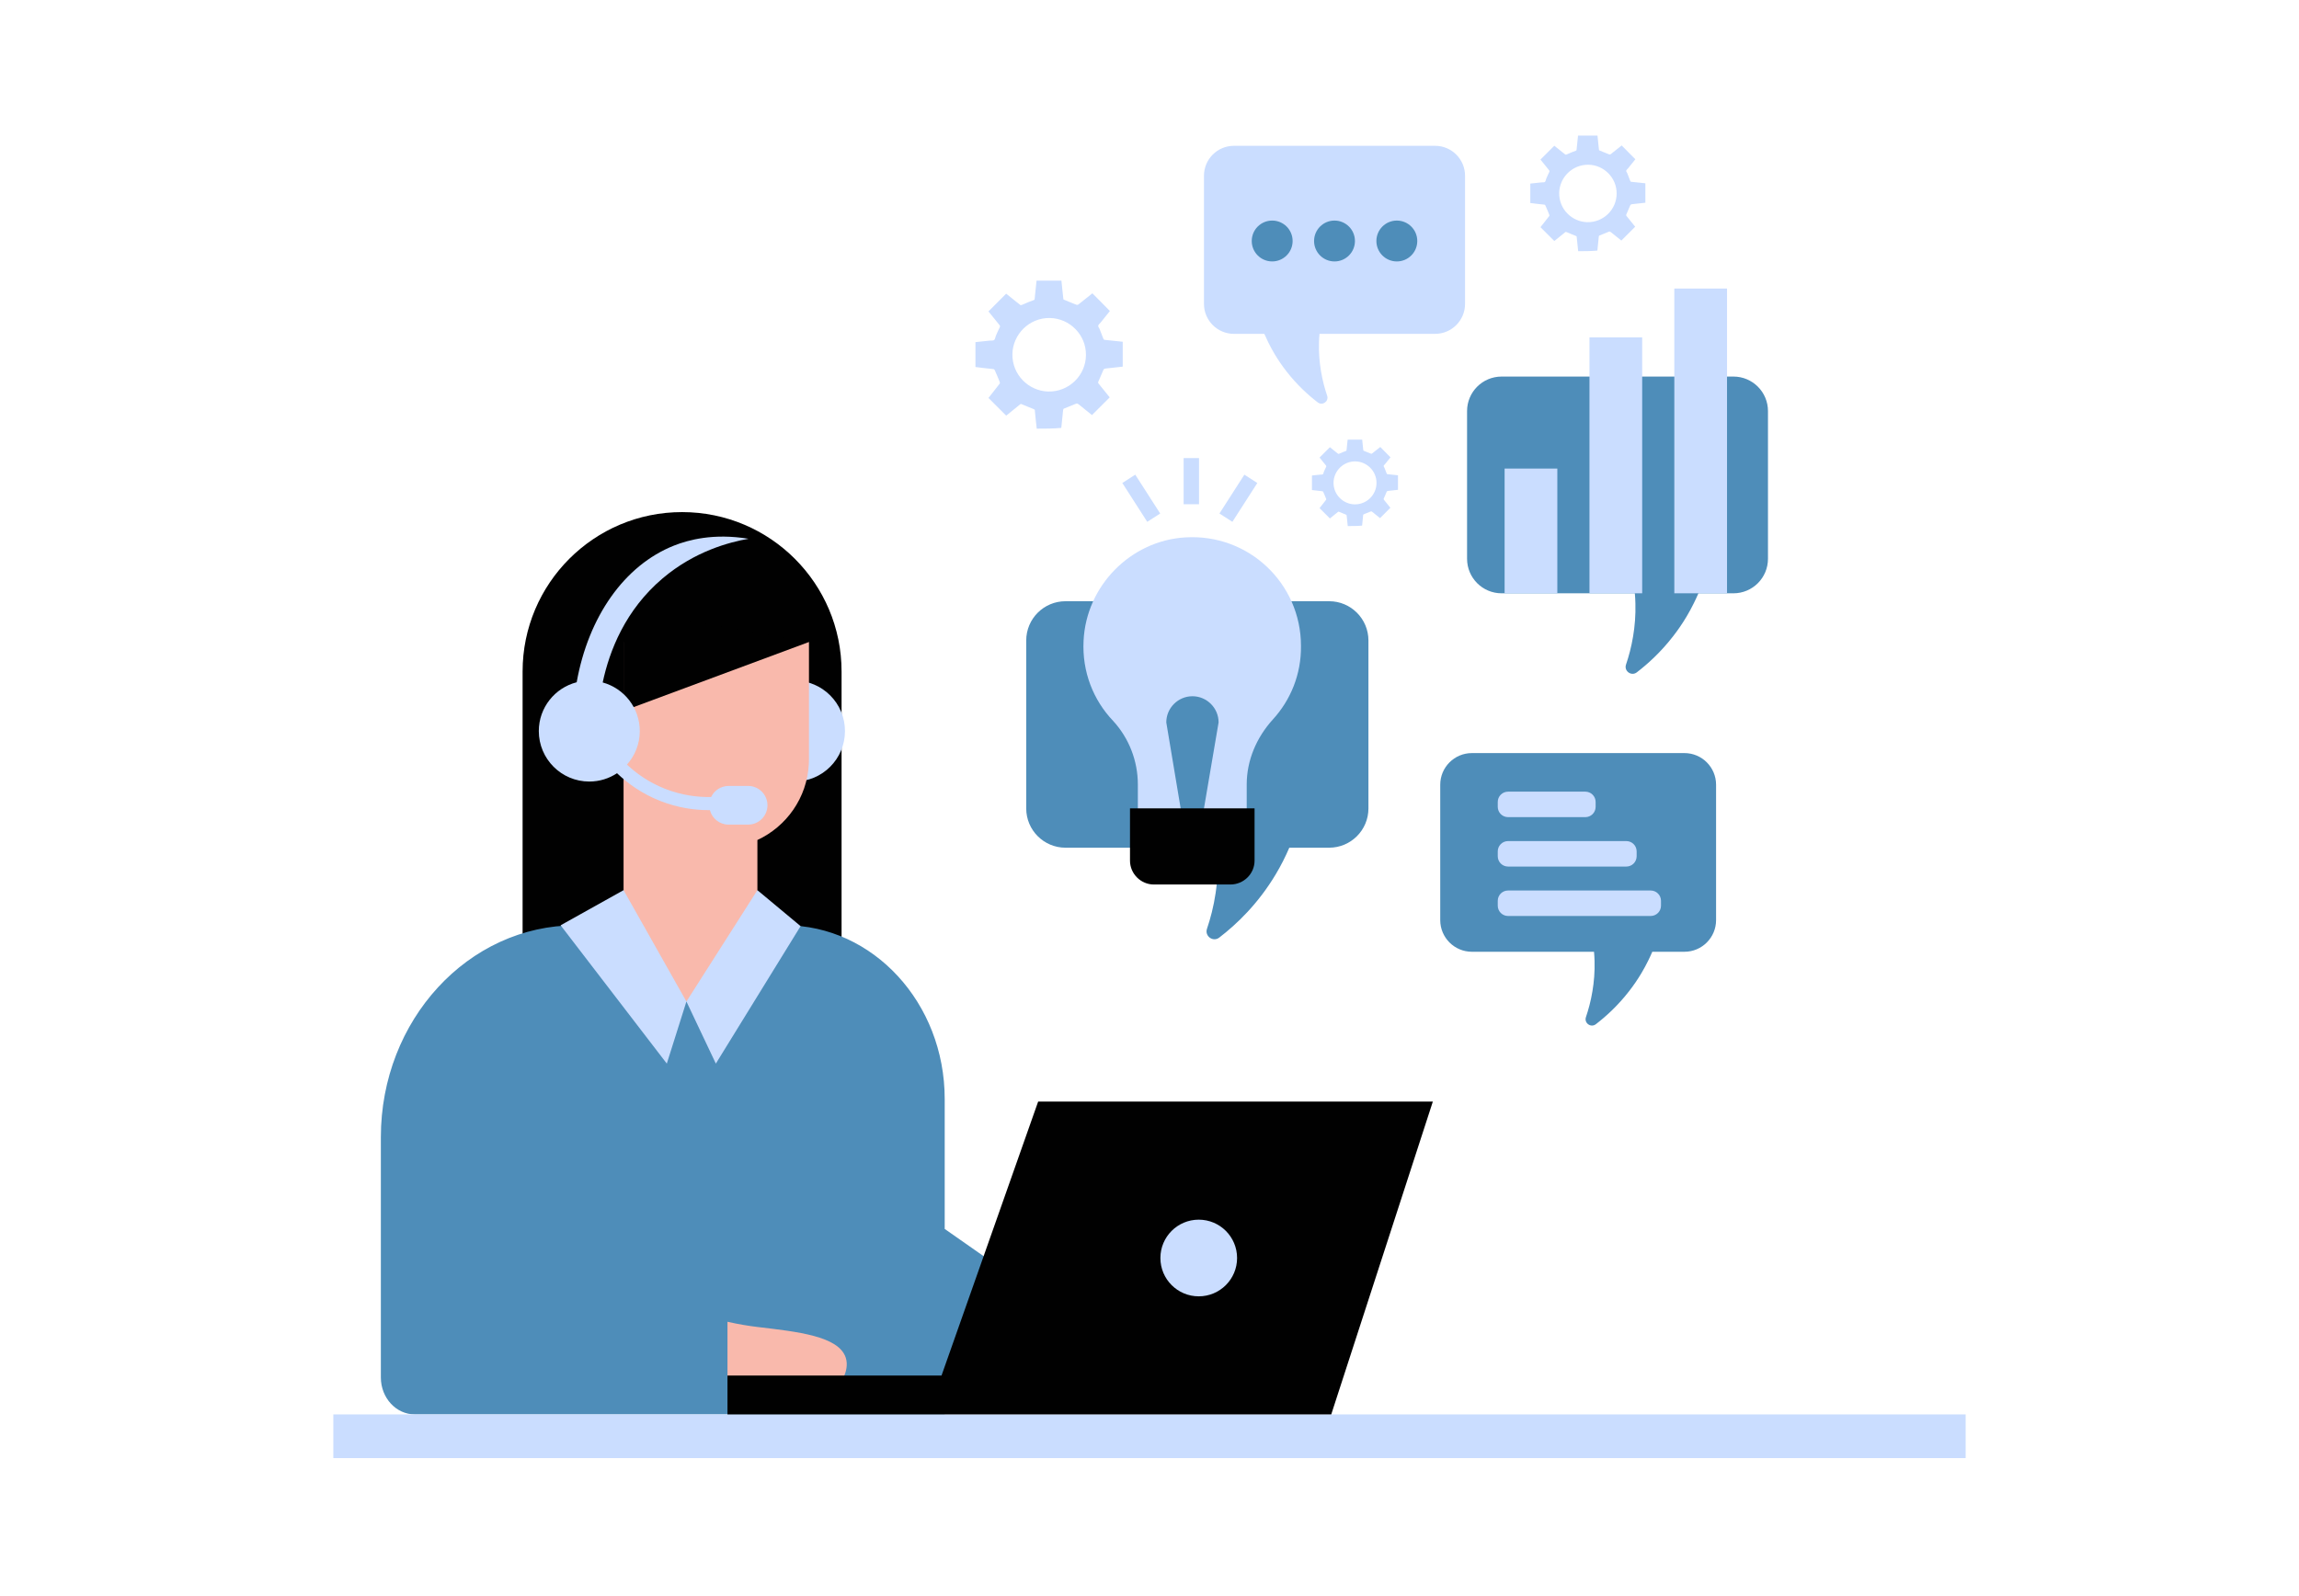 <svg xmlns="http://www.w3.org/2000/svg" xmlns:xlink="http://www.w3.org/1999/xlink" width="1080" zoomAndPan="magnify" viewBox="0 0 810 562.5" height="750" preserveAspectRatio="xMidYMid meet" version="1.0"><defs><clipPath id="d4f8eb6137"><path d="M 117.203 51 L 692.691 51 L 692.691 513.863 L 117.203 513.863 Z M 117.203 51 " clip-rule="nonzero"/></clipPath><clipPath id="de8c1f79bb"><path d="M 197 47.777 L 580 47.777 L 580 375 L 197 375 Z M 197 47.777 " clip-rule="nonzero"/></clipPath></defs><path fill="#010101" d="M 240.316 180.473 C 209.281 180.473 184.125 205.633 184.125 236.664 L 184.125 335.672 L 296.508 335.672 L 296.508 236.664 C 296.508 205.633 271.352 180.473 240.316 180.473 Z M 240.316 180.473 " fill-opacity="1" fill-rule="nonzero"/><path fill="#4e8db9" d="M 482.137 225.723 L 482.137 284.902 C 482.137 292.551 475.938 298.746 468.293 298.746 L 454.254 298.746 C 452.957 301.781 451.395 304.914 449.496 308.094 C 443.285 318.504 435.738 325.703 429.57 330.43 C 427.391 332.102 424.371 329.914 425.254 327.316 C 427.676 320.168 429.801 310.258 428.781 298.75 L 375.41 298.75 C 367.766 298.75 361.566 292.551 361.566 284.906 L 361.566 225.727 C 361.566 218.078 367.766 211.883 375.41 211.883 L 468.293 211.883 C 475.938 211.879 482.137 218.078 482.137 225.723 Z M 610.738 132.707 L 529.062 132.707 C 522.332 132.707 516.887 138.156 516.887 144.875 L 516.887 196.914 C 516.887 203.645 522.332 209.094 529.062 209.094 L 575.996 209.094 C 576.098 210.281 576.172 211.453 576.195 212.598 C 576.316 216.789 575.984 220.707 575.387 224.258 C 574.77 228.008 573.855 231.363 572.887 234.215 C 572.113 236.5 574.77 238.418 576.684 236.953 C 580.613 233.938 585.176 229.789 589.461 224.258 C 591.102 222.148 592.707 219.844 594.211 217.316 C 595.16 215.723 596.008 214.156 596.773 212.598 C 597.363 211.418 597.898 210.246 598.395 209.094 L 610.738 209.094 C 617.457 209.094 622.906 203.645 622.906 196.918 L 622.906 144.879 C 622.906 138.156 617.461 132.707 610.738 132.707 Z M 593.465 265.402 L 518.598 265.402 C 512.43 265.402 507.434 270.398 507.434 276.559 L 507.434 324.262 C 507.434 330.43 512.43 335.422 518.598 335.422 L 561.617 335.422 C 561.711 336.516 561.777 337.586 561.805 338.633 C 561.914 342.48 561.609 346.07 561.059 349.324 C 560.492 352.766 559.656 355.84 558.77 358.449 C 558.059 360.547 560.492 362.305 562.25 360.961 C 565.852 358.195 570.035 354.395 573.965 349.324 C 575.469 347.391 576.938 345.277 578.316 342.961 C 579.184 341.5 579.961 340.062 580.664 338.633 C 581.203 337.551 581.695 336.48 582.152 335.422 L 593.465 335.422 C 599.625 335.422 604.621 330.43 604.621 324.262 L 604.621 276.559 C 604.621 270.398 599.629 265.402 593.465 265.402 Z M 332.844 483.754 L 332.844 498.461 L 146.156 498.461 C 139.547 498.461 134.188 492.637 134.188 485.453 L 134.188 400.77 C 134.188 359.527 164.949 326.094 202.898 326.094 L 276.531 326.094 C 307.633 326.094 332.844 353.492 332.844 387.289 L 332.844 433.102 C 343.355 440.461 353.863 447.82 364.375 455.176 Z M 332.844 483.754 " fill-opacity="1" fill-rule="nonzero"/><g clip-path="url(#d4f8eb6137)"><path fill="#caddff" d="M 458.371 227.633 C 458.488 237.652 454.688 246.754 448.465 253.551 C 442.707 259.887 439.25 267.949 439.25 276.473 L 439.25 289.375 L 423.426 289.375 L 429.344 254.586 C 429.344 249.52 425.199 245.371 420.129 245.371 C 415.062 245.371 410.914 249.52 410.914 254.586 L 416.73 289.375 L 400.895 289.375 L 400.895 276.473 C 400.895 268.18 397.785 260.117 392.141 254.012 C 385.23 246.754 381.199 236.734 381.773 225.789 C 382.695 206.438 398.359 190.543 417.598 189.391 C 439.941 188.008 458.371 205.633 458.371 227.633 Z M 422.449 161.445 L 417.027 161.445 L 417.027 177.707 L 422.449 177.707 Z M 434.203 183.902 L 429.641 180.973 L 438.426 167.285 L 442.988 170.215 Z M 395.426 170.215 L 399.984 167.285 L 408.77 180.973 L 404.207 183.902 Z M 424.191 61.941 L 424.191 107.09 C 424.191 112.93 428.918 117.656 434.75 117.656 L 445.457 117.656 C 445.891 118.656 446.355 119.668 446.867 120.695 C 447.531 122.047 448.266 123.406 449.09 124.789 C 450.395 126.98 451.785 128.98 453.207 130.812 C 456.926 135.609 460.887 139.211 464.293 141.824 C 465.957 143.098 468.262 141.434 467.59 139.449 C 466.75 136.977 465.957 134.066 465.422 130.812 C 464.902 127.73 464.613 124.332 464.719 120.695 C 464.742 119.703 464.805 118.688 464.895 117.656 L 505.613 117.656 C 511.449 117.656 516.176 112.93 516.176 107.09 L 516.176 61.941 C 516.176 56.113 511.449 51.387 505.613 51.387 L 434.75 51.387 C 428.918 51.387 424.191 56.113 424.191 61.941 Z M 279.922 239.855 C 270.098 239.855 262.133 247.82 262.133 257.645 C 262.133 267.469 270.098 275.434 279.922 275.434 C 289.746 275.434 297.707 267.469 297.707 257.645 C 297.707 247.82 289.746 239.855 279.922 239.855 Z M 692.551 498.461 L 117.441 498.461 L 117.441 514.215 L 692.551 514.215 Z M 692.551 498.461 " fill-opacity="1" fill-rule="nonzero"/></g><path fill="#f9b9ac" d="M 285.02 226.254 L 285.02 267.609 C 285.02 268.188 285.004 268.758 284.969 269.32 C 284.336 281.188 277.09 291.293 266.855 296.035 L 266.855 328.238 C 258.516 336.477 250.18 344.715 241.844 352.953 C 234.465 344.715 227.082 336.477 219.699 328.238 C 219.699 294.242 219.699 260.242 219.699 226.246 C 241.469 226.246 263.246 226.246 285.02 226.254 Z M 256.312 465.82 C 260.234 466.711 263.805 467.289 266.984 467.668 C 280.836 469.316 295.457 470.832 297.973 478.445 C 298.801 480.949 298.066 483.457 297.344 485.152 C 283.668 485.234 269.992 485.32 256.312 485.398 C 256.312 478.875 256.312 472.348 256.312 465.82 Z M 256.312 465.82 " fill-opacity="1" fill-rule="nonzero"/><path fill="#010101" d="M 365.766 388.227 L 331.723 484.773 L 256.312 484.773 L 256.312 498.461 L 469.035 498.461 L 504.828 388.227 Z M 442.016 303.312 L 442.016 284.883 L 398.129 284.883 L 398.129 303.312 C 398.129 307.918 401.934 311.719 406.539 311.719 L 433.492 311.719 C 438.215 311.719 442.016 307.918 442.016 303.312 Z M 285.02 226.254 L 219.684 250.516 L 219.684 214.742 Z M 285.02 226.254 " fill-opacity="1" fill-rule="nonzero"/><path fill="#4e8db9" d="M 455.426 84.934 C 455.426 88.91 452.203 92.133 448.227 92.133 C 444.246 92.133 441.023 88.91 441.023 84.934 C 441.023 80.957 444.246 77.734 448.227 77.734 C 452.203 77.734 455.426 80.957 455.426 84.934 Z M 470.184 77.734 C 466.207 77.734 462.984 80.957 462.984 84.934 C 462.984 88.91 466.207 92.137 470.184 92.137 C 474.16 92.137 477.383 88.91 477.383 84.934 C 477.383 80.957 474.16 77.734 470.184 77.734 Z M 492.141 77.734 C 488.164 77.734 484.941 80.957 484.941 84.934 C 484.941 88.91 488.164 92.137 492.141 92.137 C 496.117 92.137 499.344 88.91 499.344 84.934 C 499.344 80.957 496.117 77.734 492.141 77.734 Z M 492.141 77.734 " fill-opacity="1" fill-rule="nonzero"/><path fill="#caddff" d="M 270.398 283.797 C 270.398 287.559 267.348 290.613 263.582 290.613 L 256.707 290.613 C 253.531 290.613 250.871 288.438 250.113 285.496 C 249.984 285.5 249.863 285.508 249.734 285.508 C 244.762 285.508 238.91 284.727 232.715 282.305 C 226.145 279.742 221.094 276.035 217.395 272.5 C 214.59 274.352 211.234 275.434 207.625 275.434 C 197.801 275.434 189.836 267.469 189.836 257.645 C 189.836 249.355 195.512 242.414 203.184 240.438 C 207.285 217.461 219.898 199.215 237.527 192.254 C 242.445 190.312 251.348 187.832 263.73 189.879 C 256.992 191.062 244.797 194.23 233.461 203.828 C 220.316 214.961 214.715 229.336 212.348 240.512 C 219.875 242.582 225.41 249.461 225.41 257.645 C 225.41 262.188 223.691 266.32 220.891 269.465 C 224.195 272.562 228.645 275.773 234.391 278.016 C 240.316 280.328 245.891 280.977 250.547 280.887 C 251.641 278.582 253.984 276.98 256.707 276.98 L 263.582 276.98 C 267.348 276.98 270.398 280.031 270.398 283.797 Z M 422.352 429.836 C 414.887 429.836 408.84 435.883 408.84 443.348 C 408.84 450.809 414.887 456.855 422.352 456.855 C 429.812 456.855 435.859 450.809 435.859 443.348 C 435.859 435.883 429.812 429.836 422.352 429.836 Z M 548.691 165.137 L 548.691 209.094 L 530.113 209.094 L 530.113 165.137 Z M 578.586 118.898 L 578.586 209.094 L 560.012 209.094 L 560.012 118.898 Z M 608.48 101.688 L 608.48 209.094 L 589.906 209.094 L 589.906 101.688 Z M 562.184 284.34 L 562.184 282.633 C 562.184 280.625 560.559 278.996 558.551 278.996 L 531.336 278.996 C 529.328 278.996 527.699 280.625 527.699 282.633 L 527.699 284.34 C 527.699 286.348 529.328 287.977 531.336 287.977 L 558.551 287.977 C 560.559 287.977 562.184 286.348 562.184 284.34 Z M 576.637 301.758 L 576.637 300.051 C 576.637 298.043 575.008 296.414 573 296.414 L 531.336 296.414 C 529.324 296.414 527.699 298.043 527.699 300.051 L 527.699 301.758 C 527.699 303.766 529.324 305.395 531.336 305.395 L 573 305.395 C 575.008 305.395 576.637 303.766 576.637 301.758 Z M 585.215 319.176 L 585.215 317.469 C 585.215 315.461 583.586 313.832 581.578 313.832 L 531.336 313.832 C 529.324 313.832 527.699 315.461 527.699 317.469 L 527.699 319.176 C 527.699 321.184 529.324 322.812 531.336 322.812 L 581.578 322.812 C 583.586 322.812 585.215 321.184 585.215 319.176 Z M 585.215 319.176 " fill-opacity="1" fill-rule="nonzero"/><g clip-path="url(#de8c1f79bb)"><path fill="#caddff" d="M 241.844 352.953 L 234.934 374.836 L 197.52 326.094 L 219.699 313.711 Z M 252.211 374.836 L 282.074 326.387 L 266.855 313.715 L 241.844 352.953 Z M 388.453 131.07 C 388.918 129.941 388.852 129.941 390.113 129.809 C 391.973 129.609 393.77 129.41 395.562 129.211 C 395.562 126.289 395.562 123.363 395.562 120.441 C 393.438 120.242 391.379 119.977 389.25 119.777 C 388.918 119.777 388.852 119.578 388.719 119.312 C 388.32 118.25 387.855 117.117 387.457 116.055 C 387.324 115.594 386.859 115.191 386.926 114.793 C 386.992 114.395 387.457 114.062 387.789 113.664 C 388.852 112.336 389.98 110.941 391.043 109.613 C 388.984 107.484 386.926 105.426 384.867 103.367 C 384.734 103.5 384.602 103.566 384.469 103.699 C 382.938 104.895 381.41 106.156 379.883 107.355 C 379.75 107.418 379.418 107.484 379.285 107.418 C 377.824 106.887 376.43 106.223 375.035 105.691 C 374.766 105.625 374.637 105.559 374.637 105.227 C 374.57 104.43 374.434 103.566 374.367 102.77 C 374.238 101.508 374.102 100.246 373.969 98.914 C 371.047 98.914 368.125 98.914 365.203 98.914 C 365.004 101.043 364.734 103.168 364.539 105.293 C 364.539 105.559 364.473 105.691 364.207 105.758 C 362.879 106.223 361.613 106.754 360.285 107.352 C 359.82 107.551 359.555 107.684 359.156 107.219 C 358.891 106.953 358.559 106.754 358.227 106.488 C 356.965 105.492 355.703 104.496 354.504 103.5 C 352.379 105.625 350.32 107.684 348.262 109.746 C 349.523 111.34 350.852 113 352.18 114.594 C 352.379 114.859 352.379 115.059 352.246 115.324 C 351.715 116.32 351.316 117.387 350.852 118.383 C 350.652 118.914 350.586 119.578 350.254 119.844 C 349.855 120.109 349.191 119.977 348.66 120.043 C 347 120.242 345.34 120.375 343.676 120.574 C 343.676 123.496 343.676 126.422 343.676 129.344 C 343.879 129.344 344.008 129.41 344.211 129.41 C 346.137 129.676 348.129 129.875 350.055 130.074 C 350.188 130.074 350.387 130.273 350.453 130.406 C 351.117 131.801 351.648 133.195 352.246 134.656 C 352.312 134.859 352.312 135.121 352.18 135.254 C 351.383 136.32 350.586 137.316 349.789 138.312 C 349.258 138.977 348.727 139.641 348.262 140.238 C 350.387 142.363 352.445 144.422 354.508 146.484 C 356.102 145.223 357.762 143.891 359.355 142.562 C 359.621 142.297 359.82 142.363 360.086 142.496 C 361.414 143.027 362.746 143.625 364.141 144.156 C 364.473 144.289 364.605 144.355 364.605 144.688 C 364.805 146.816 365.004 148.875 365.27 151.066 C 368.191 151.066 371.113 151.066 373.906 150.801 C 373.906 150.668 373.973 150.469 373.973 150.336 C 374.172 148.41 374.371 146.414 374.57 144.422 C 374.637 144.156 374.703 144.023 374.969 143.957 C 376.363 143.426 377.758 142.828 379.219 142.23 C 379.352 142.164 379.617 142.23 379.75 142.297 C 380.148 142.562 380.551 142.895 380.949 143.227 C 382.277 144.289 383.539 145.352 384.734 146.281 C 386.859 144.156 388.918 142.098 390.98 140.039 C 389.715 138.445 388.387 136.848 387.059 135.188 C 386.859 134.922 386.859 134.723 386.992 134.457 C 387.457 133.328 387.988 132.199 388.453 131.07 Z M 369.254 137.98 C 362.48 137.777 356.566 132.133 356.699 124.758 C 356.832 117.852 362.613 111.938 369.918 112.07 C 376.895 112.203 382.676 117.984 382.609 125.09 C 382.605 132.199 376.695 138.176 369.254 137.98 Z M 574.152 72.898 C 574.516 72.016 574.465 72.016 575.449 71.91 C 576.902 71.758 578.305 71.602 579.707 71.445 C 579.707 69.16 579.707 66.879 579.707 64.594 C 578.047 64.438 576.438 64.23 574.777 64.074 C 574.516 64.074 574.465 63.918 574.359 63.711 C 574.047 62.883 573.688 62 573.375 61.168 C 573.27 60.805 572.906 60.496 572.961 60.184 C 573.012 59.871 573.375 59.613 573.633 59.301 C 574.465 58.262 575.348 57.172 576.176 56.133 C 574.566 54.473 572.961 52.863 571.352 51.254 C 571.246 51.359 571.141 51.41 571.039 51.516 C 569.844 52.449 568.652 53.434 567.457 54.371 C 567.355 54.422 567.094 54.473 566.988 54.422 C 565.848 54.008 564.758 53.488 563.668 53.07 C 563.461 53.02 563.355 52.969 563.355 52.707 C 563.305 52.086 563.199 51.41 563.148 50.789 C 563.043 49.801 562.941 48.816 562.836 47.777 C 560.555 47.777 558.27 47.777 555.984 47.777 C 555.828 49.438 555.621 51.098 555.469 52.762 C 555.469 52.969 555.414 53.07 555.207 53.121 C 554.168 53.484 553.184 53.902 552.145 54.367 C 551.781 54.523 551.574 54.629 551.262 54.266 C 551.055 54.059 550.797 53.902 550.535 53.695 C 549.551 52.914 548.562 52.137 547.629 51.359 C 545.969 53.02 544.359 54.629 542.75 56.238 C 543.734 57.48 544.773 58.781 545.812 60.023 C 545.969 60.234 545.969 60.387 545.863 60.598 C 545.449 61.375 545.137 62.207 544.773 62.984 C 544.621 63.398 544.566 63.918 544.309 64.125 C 543.996 64.332 543.477 64.23 543.062 64.281 C 541.766 64.438 540.469 64.539 539.168 64.695 C 539.168 66.98 539.168 69.262 539.168 71.547 C 539.324 71.547 539.43 71.598 539.586 71.598 C 541.09 71.809 542.648 71.961 544.152 72.117 C 544.254 72.117 544.41 72.273 544.465 72.379 C 544.98 73.469 545.398 74.559 545.863 75.699 C 545.918 75.855 545.918 76.062 545.812 76.168 C 545.188 76.996 544.566 77.777 543.945 78.555 C 543.527 79.074 543.113 79.594 542.75 80.059 C 544.41 81.719 546.02 83.328 547.629 84.938 C 548.875 83.953 550.172 82.914 551.418 81.875 C 551.625 81.668 551.781 81.719 551.988 81.824 C 553.027 82.238 554.062 82.707 555.156 83.121 C 555.414 83.227 555.516 83.277 555.516 83.535 C 555.672 85.195 555.828 86.805 556.035 88.52 C 558.32 88.52 560.602 88.52 562.785 88.312 C 562.785 88.207 562.836 88.051 562.836 87.949 C 562.992 86.441 563.148 84.887 563.305 83.328 C 563.355 83.121 563.406 83.016 563.613 82.965 C 564.703 82.551 565.793 82.082 566.938 81.617 C 567.039 81.562 567.25 81.617 567.352 81.668 C 567.664 81.875 567.977 82.137 568.285 82.395 C 569.324 83.227 570.309 84.055 571.242 84.781 C 572.902 83.121 574.512 81.512 576.121 79.902 C 575.137 78.656 574.098 77.41 573.059 76.113 C 572.902 75.906 572.902 75.75 573.008 75.543 C 573.375 74.66 573.789 73.781 574.152 72.898 Z M 559.152 78.297 C 553.859 78.141 549.238 73.727 549.344 67.965 C 549.445 62.57 553.965 57.949 559.672 58.055 C 565.121 58.156 569.637 62.672 569.586 68.227 C 569.586 73.781 564.965 78.453 559.152 78.297 Z M 488.395 173.707 C 488.664 173.047 488.629 173.047 489.363 172.973 C 490.453 172.855 491.5 172.738 492.547 172.621 C 492.547 170.914 492.547 169.207 492.547 167.5 C 491.305 167.383 490.102 167.227 488.859 167.109 C 488.664 167.109 488.625 166.992 488.551 166.84 C 488.316 166.219 488.043 165.559 487.812 164.938 C 487.734 164.664 487.465 164.434 487.5 164.199 C 487.539 163.969 487.812 163.773 488.008 163.539 C 488.629 162.766 489.285 161.949 489.91 161.172 C 488.703 159.93 487.504 158.727 486.301 157.523 C 486.223 157.602 486.145 157.641 486.066 157.719 C 485.172 158.418 484.281 159.152 483.387 159.852 C 483.309 159.891 483.117 159.93 483.039 159.891 C 482.184 159.582 481.371 159.195 480.555 158.883 C 480.398 158.844 480.32 158.805 480.32 158.609 C 480.281 158.145 480.203 157.641 480.168 157.176 C 480.09 156.438 480.012 155.699 479.934 154.926 C 478.227 154.926 476.52 154.926 474.809 154.926 C 474.691 156.168 474.539 157.41 474.422 158.652 C 474.422 158.805 474.383 158.883 474.227 158.922 C 473.453 159.195 472.715 159.504 471.938 159.852 C 471.664 159.969 471.512 160.047 471.277 159.777 C 471.121 159.621 470.93 159.504 470.734 159.348 C 469.996 158.766 469.262 158.184 468.562 157.602 C 467.32 158.844 466.117 160.047 464.914 161.25 C 465.648 162.18 466.426 163.152 467.203 164.082 C 467.32 164.238 467.32 164.355 467.242 164.512 C 466.93 165.094 466.699 165.715 466.426 166.297 C 466.309 166.605 466.273 166.996 466.078 167.148 C 465.844 167.305 465.457 167.227 465.148 167.266 C 464.176 167.383 463.207 167.461 462.238 167.578 C 462.238 169.285 462.238 170.992 462.238 172.699 C 462.352 172.699 462.43 172.738 462.547 172.738 C 463.672 172.895 464.836 173.012 465.961 173.129 C 466.039 173.129 466.156 173.246 466.195 173.32 C 466.582 174.137 466.895 174.953 467.242 175.805 C 467.281 175.922 467.281 176.078 467.203 176.156 C 466.738 176.777 466.273 177.359 465.805 177.941 C 465.496 178.328 465.184 178.715 464.914 179.066 C 466.156 180.309 467.359 181.512 468.562 182.715 C 469.492 181.977 470.465 181.199 471.395 180.422 C 471.551 180.27 471.668 180.309 471.824 180.383 C 472.598 180.695 473.375 181.043 474.191 181.355 C 474.383 181.434 474.461 181.473 474.461 181.664 C 474.578 182.906 474.695 184.109 474.852 185.391 C 476.559 185.391 478.266 185.391 479.895 185.238 C 479.895 185.16 479.934 185.043 479.934 184.965 C 480.051 183.84 480.168 182.676 480.281 181.512 C 480.32 181.355 480.359 181.277 480.516 181.238 C 481.332 180.93 482.145 180.578 483 180.23 C 483.078 180.191 483.234 180.23 483.312 180.27 C 483.543 180.422 483.777 180.617 484.008 180.812 C 484.785 181.434 485.523 182.055 486.223 182.598 C 487.465 181.355 488.668 180.152 489.871 178.949 C 489.133 178.02 488.355 177.086 487.578 176.117 C 487.465 175.961 487.465 175.844 487.539 175.688 C 487.812 175.027 488.121 174.367 488.395 173.707 Z M 477.176 177.746 C 473.219 177.629 469.766 174.328 469.844 170.02 C 469.918 165.984 473.297 162.531 477.566 162.609 C 481.641 162.688 485.016 166.062 484.977 170.215 C 484.98 174.367 481.523 177.859 477.176 177.746 Z M 477.176 177.746 " fill-opacity="1" fill-rule="nonzero"/></g></svg>